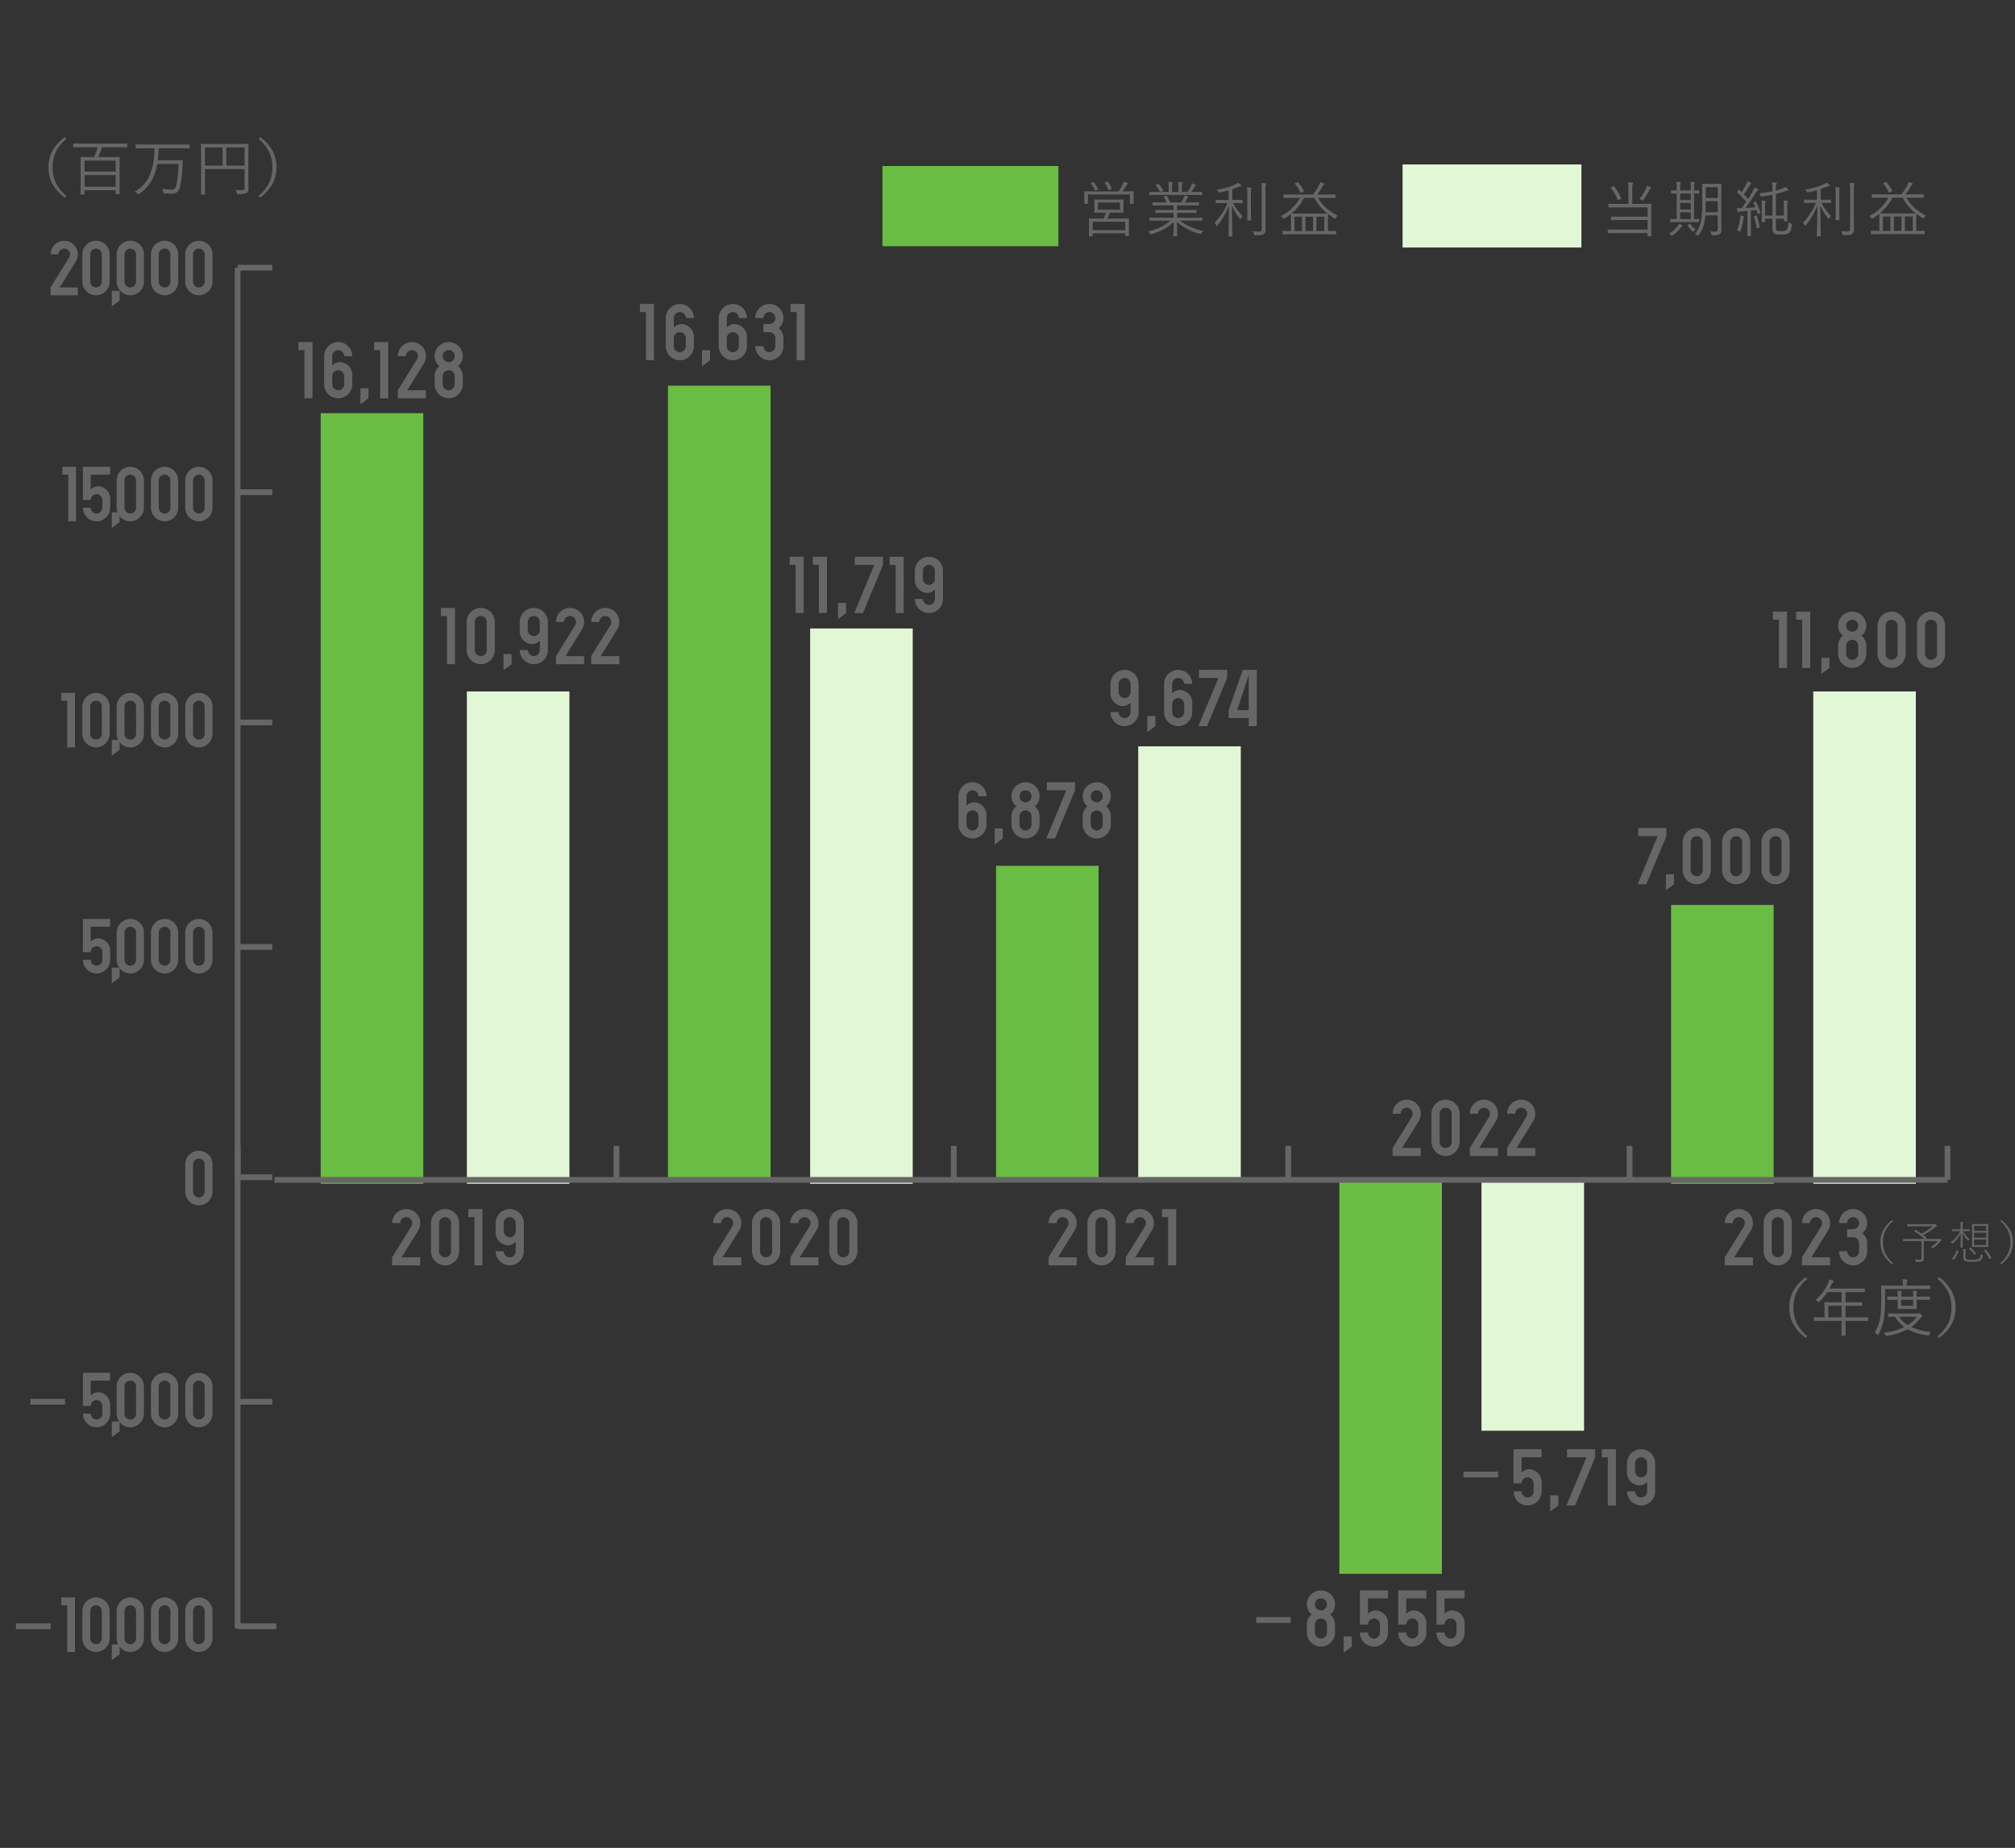 <svg xmlns="http://www.w3.org/2000/svg" width="350" height="321" viewBox="0 0 350 321">
  <rect x="0" y="0" width="350" height="321" fill="#333333" stroke="none"/>
  <g id="img_chart02" transform="translate(-15291.407 -1909)">
    <path id="パス_1698" data-name="パス 1698" d="M0,0H17.317V95.957H0Z" transform="translate(15432.377 2018.425)" fill="#e2f7d5" stroke="#e2f7d5" stroke-width="0.5"/>
    <path id="パス_1702" data-name="パス 1702" d="M0,0H17.317V74.512H0Z" transform="translate(15489.362 2038.9)" fill="#e2f7d5" stroke="#e2f7d5" stroke-width="0.5"/>
    <path id="パス_1713" data-name="パス 1713" d="M0,0H17.317V43.1H0Z" transform="translate(15548.988 2114.187)" fill="#e2f7d5" stroke="#e2f7d5" stroke-width="0.5"/>
    <path id="パス_1707" data-name="パス 1707" d="M0,0H17.317V85.018H0Z" transform="translate(15606.616 2029.364)" fill="#e2f7d5" stroke="#e2f7d5" stroke-width="0.5"/>
    <path id="パス_1703" data-name="パス 1703" d="M0,0H17.317V85.018H0Z" transform="translate(15372.75 2029.364)" fill="#e2f7d5" stroke="#e2f7d5" stroke-width="0.5"/>
    <path id="パス_1692" data-name="パス 1692" d="M0,0H17.317V137.4H0Z" transform="translate(15407.683 1976.243)" fill="#69bd43" stroke="#69bd43" stroke-width="0.5"/>
    <path id="パス_1708" data-name="パス 1708" d="M0,0H17.317V53.763H0Z" transform="translate(15464.668 2059.649)" fill="#69bd43" stroke="#69bd43" stroke-width="0.5"/>
    <path id="パス_1714" data-name="パス 1714" d="M0,0H17.317V67.956H0Z" transform="translate(15524.295 2114.187)" fill="#69bd43" stroke="#69bd43" stroke-width="0.5"/>
    <path id="パス_1709" data-name="パス 1709" d="M0,0H17.317V47.935H0Z" transform="translate(15581.922 2066.447)" fill="#69bd43" stroke="#69bd43" stroke-width="0.5"/>
    <path id="パス_1693" data-name="パス 1693" d="M0,0H17.317V133.357H0Z" transform="translate(15347.362 1981.024)" fill="#69bd43" stroke="#69bd43" stroke-width="0.5"/>
    <g id="グループ_636" data-name="グループ 636" transform="translate(15234.74 335.241)">
      <path id="パス_1729" data-name="パス 1729" d="M-7.659-1.4h-3.252l2.887-4.653a2.385,2.385,0,0,0,.364-1.289A2.44,2.44,0,0,0-10.1-9.783a2.452,2.452,0,0,0-2.453,2.439h1.4A1.047,1.047,0,0,1-10.1-8.381,1.035,1.035,0,0,1-9.061-7.344a1.085,1.085,0,0,1-.154.561L-12.551-1.4V0h4.891ZM-.9-7.344A2.44,2.44,0,0,0-3.343-9.783,2.452,2.452,0,0,0-5.8-7.344v4.891A2.464,2.464,0,0,0-3.343,0,2.452,2.452,0,0,0-.9-2.453Zm-1.4,4.891A1.047,1.047,0,0,1-3.343-1.4,1.059,1.059,0,0,1-4.394-2.453V-7.344A1.047,1.047,0,0,1-3.343-8.381,1.035,1.035,0,0,1-2.306-7.344ZM5.753-1.4H2.5L5.389-6.055a2.385,2.385,0,0,0,.364-1.289A2.44,2.44,0,0,0,3.315-9.783,2.452,2.452,0,0,0,.862-7.344h1.4A1.047,1.047,0,0,1,3.315-8.381,1.035,1.035,0,0,1,4.352-7.344a1.085,1.085,0,0,1-.154.561L.862-1.4V0H5.753ZM12.186-3.84a2.167,2.167,0,0,0-.841-1.752,2.167,2.167,0,0,0,.841-1.752A2.44,2.44,0,0,0,9.748-9.783,2.452,2.452,0,0,0,7.3-7.344H8.7A1.047,1.047,0,0,1,9.748-8.381a1.035,1.035,0,0,1,1.037,1.037A1.047,1.047,0,0,1,9.748-6.293H8.7v1.4H9.748A1.047,1.047,0,0,1,10.785-3.84v1.388A1.047,1.047,0,0,1,9.748-1.4,1.059,1.059,0,0,1,8.7-2.453H7.3A2.464,2.464,0,0,0,9.748,0a2.452,2.452,0,0,0,2.439-2.453Z" transform="translate(368.804 1793.57)" fill="#666"/>
      <path id="パス_1730" data-name="パス 1730" d="M-9.287-6.719a5.458,5.458,0,0,0-1.445,1.883,4.549,4.549,0,0,0-.336,1.8,4.435,4.435,0,0,0,.445,2.031A5.831,5.831,0,0,0-9.287.641l-.168.191A5.734,5.734,0,0,1-11.1-1.09a4.419,4.419,0,0,1-.414-1.949,4.329,4.329,0,0,1,.551-2.2A6.1,6.1,0,0,1-9.455-6.91Zm5.424,3.125A7.691,7.691,0,0,0-5.6-4.891q-.039-.02-.039-.035a.316.316,0,0,1,.055-.082l.094-.113q.039-.043.063-.043a.09.09,0,0,1,.035.012,8.821,8.821,0,0,1,1.008.641A10.855,10.855,0,0,0-2.425-5.785h-3.27l-1.137.016q-.047,0-.047-.055v-.281q0-.055.047-.055l1.137.016h3.367a.53.53,0,0,0,.184-.023.484.484,0,0,1,.1-.031q.066,0,.2.145t.145.223q0,.055-.1.1a.892.892,0,0,0-.277.156,10.939,10.939,0,0,1-2,1.289q.285.227.535.465a.053.053,0,0,1,.02.031q0,.02-.062.07l-.141.129h2.207a.534.534,0,0,0,.2-.023.241.241,0,0,1,.09-.031q.059,0,.207.129.129.105.129.168t-.09.109a1.166,1.166,0,0,0-.285.258,6.558,6.558,0,0,1-1.012.945.206.206,0,0,1-.094.051.28.28,0,0,1-.113-.07A1.294,1.294,0,0,0-2.745-2.2,4.939,4.939,0,0,0-1.558-3.227H-3.991v1.914l.008,1.039A1.059,1.059,0,0,1-4.03.094.455.455,0,0,1-4.175.27a1.518,1.518,0,0,1-.8.133Q-5.1.4-5.253.4a.25.25,0,0,1-.129-.02A.4.4,0,0,1-5.421.262.95.95,0,0,0-5.55-.023a7.509,7.509,0,0,0,.785.039.461.461,0,0,0,.313-.074A.335.335,0,0,0-4.382-.3V-3.227H-6.429l-1.09.016a.048.048,0,0,1-.055-.055v-.289a.048.048,0,0,1,.055-.055l1.09.016ZM2.745-4.648q.012.867.031,1.82l.008.52q0,.141,0,.156,0,.063-.059.063H2.46q-.059,0-.059-.062,0-.016.016-.832.02-.867.035-1.617a4.982,4.982,0,0,1-1.4,1.785.171.171,0,0,1-.086.051q-.031,0-.09-.082a.548.548,0,0,0-.191-.168A5.159,5.159,0,0,0,2.355-4.953H1.89l-.9.016q-.059,0-.059-.055v-.223a.052.052,0,0,1,.059-.059l.9.016h.527v-.559a4.012,4.012,0,0,0-.047-.75,3.2,3.2,0,0,1,.391.039q.082.012.082.063a.556.556,0,0,1-.031.129,2.123,2.123,0,0,0-.039.52v.559h.262l.895-.016a.052.052,0,0,1,.059.059v.223q0,.055-.059.055l-.895-.016H2.8A4.89,4.89,0,0,0,3.98-3.543a.5.5,0,0,0-.16.168q-.055.078-.086.078t-.09-.062A4.736,4.736,0,0,1,2.745-4.648Zm2.57-1.535H6.3L7.171-6.2a.048.048,0,0,1,.055.055l-.016.953V-3.2l.016.953a.048.048,0,0,1-.055.055L6.3-2.207H5.316l-.867.016a.048.048,0,0,1-.055-.055L4.409-3.2V-5.191l-.016-.953A.048.048,0,0,1,4.448-6.2ZM4.753-3.5v.977H6.859V-3.5Zm0-.3H6.859v-.887H4.753Zm0-1.191H6.859v-.871H4.753ZM5.913-.969a.863.863,0,0,0,.242.137q.105.043.105.105a.634.634,0,0,1-.008.078A1.1,1.1,0,0,1,5.78.184,3.39,3.39,0,0,1,4.394.367,3.058,3.058,0,0,1,3.195.23.59.59,0,0,1,2.96,0a1,1,0,0,1-.07-.422v-.812a3.423,3.423,0,0,0-.047-.617,2.448,2.448,0,0,1,.4.055q.09.027.09.066a1.04,1.04,0,0,1-.039.109,1.281,1.281,0,0,0-.043.426v.672q0,.336.152.438a2.4,2.4,0,0,0,.984.121,2.687,2.687,0,0,0,1.2-.168Q5.874-.3,5.913-.969Zm.9-.734A6.976,6.976,0,0,1,7.761-.359a.067.067,0,0,1,.012.031q0,.027-.09.082l-.129.078a.346.346,0,0,1-.105.055q-.023,0-.039-.039a5.741,5.741,0,0,0-.9-1.375.075.075,0,0,1-.016-.035q0-.023.078-.07l.121-.07a.2.2,0,0,1,.074-.031A.063.063,0,0,1,6.812-1.7Zm-4.77.277A4.583,4.583,0,0,1,1.269-.008a.084.084,0,0,1-.055.035.2.2,0,0,1-.082-.035L1.011-.09Q.917-.152.917-.172T.945-.215a3.661,3.661,0,0,0,.762-1.352q.012-.043.039-.043a.382.382,0,0,1,.105.035l.121.047q.078.035.078.07A.069.069,0,0,1,2.042-1.426Zm2.121-.637a4.583,4.583,0,0,1,.91.957.113.113,0,0,1,.023.055q0,.031-.062.074l-.113.082a.246.246,0,0,1-.1.051q-.023,0-.047-.035a4.074,4.074,0,0,0-.879-1q-.027-.023-.027-.035t.063-.07l.113-.07a.132.132,0,0,1,.07-.031A.081.081,0,0,1,4.163-2.062Zm5.12-4.656.168-.191A5.734,5.734,0,0,1,11.1-4.988a4.419,4.419,0,0,1,.414,1.949,4.34,4.34,0,0,1-.547,2.2A6,6,0,0,1,9.451.832L9.283.641a5.476,5.476,0,0,0,1.445-1.887,4.521,4.521,0,0,0,.336-1.793,4.46,4.46,0,0,0-.445-2.035A5.714,5.714,0,0,0,9.283-6.719Z" transform="translate(394.804 1792.57)" fill="#666"/>
      <path id="パス_1731" data-name="パス 1731" d="M-7.5-1.4H-10.75l2.887-4.653A2.385,2.385,0,0,0-7.5-7.344,2.44,2.44,0,0,0-9.937-9.783,2.452,2.452,0,0,0-12.39-7.344h1.4A1.047,1.047,0,0,1-9.937-8.381,1.035,1.035,0,0,1-8.9-7.344a1.085,1.085,0,0,1-.154.561L-12.39-1.4V0H-7.5ZM-.743-7.344A2.44,2.44,0,0,0-3.182-9.783,2.452,2.452,0,0,0-5.634-7.344v4.891A2.464,2.464,0,0,0-3.182,0,2.452,2.452,0,0,0-.743-2.453Zm-1.4,4.891A1.047,1.047,0,0,1-3.182-1.4,1.059,1.059,0,0,1-4.233-2.453V-7.344A1.047,1.047,0,0,1-3.182-8.381,1.035,1.035,0,0,1-2.144-7.344ZM5.915-1.4H2.663L5.55-6.055a2.385,2.385,0,0,0,.364-1.289A2.44,2.44,0,0,0,3.476-9.783,2.452,2.452,0,0,0,1.023-7.344h1.4A1.047,1.047,0,0,1,3.476-8.381,1.035,1.035,0,0,1,4.513-7.344a1.085,1.085,0,0,1-.154.561L1.023-1.4V0H5.915Zm6.475,0H9.138l2.887-4.653a2.385,2.385,0,0,0,.364-1.289A2.44,2.44,0,0,0,9.951-9.783,2.452,2.452,0,0,0,7.5-7.344H8.9A1.047,1.047,0,0,1,9.951-8.381a1.035,1.035,0,0,1,1.037,1.037,1.085,1.085,0,0,1-.154.561L7.5-1.4V0H12.39Z" transform="translate(310.952 1774.57)" fill="#666"/>
      <path id="パス_1732" data-name="パス 1732" d="M-6.412-1.4H-9.664l2.887-4.653a2.385,2.385,0,0,0,.364-1.289A2.44,2.44,0,0,0-8.851-9.783,2.452,2.452,0,0,0-11.3-7.344h1.4A1.047,1.047,0,0,1-8.851-8.381,1.035,1.035,0,0,1-7.814-7.344a1.085,1.085,0,0,1-.154.561L-11.3-1.4V0h4.891ZM.343-7.344A2.44,2.44,0,0,0-2.1-9.783,2.452,2.452,0,0,0-4.548-7.344v4.891A2.464,2.464,0,0,0-2.1,0,2.452,2.452,0,0,0,.343-2.453Zm-1.4,4.891A1.047,1.047,0,0,1-2.1-1.4,1.059,1.059,0,0,1-3.146-2.453V-7.344A1.047,1.047,0,0,1-2.1-8.381,1.035,1.035,0,0,1-1.058-7.344ZM7-1.4H3.749L6.636-6.055A2.385,2.385,0,0,0,7-7.344,2.44,2.44,0,0,0,4.562-9.783,2.452,2.452,0,0,0,2.109-7.344h1.4A1.047,1.047,0,0,1,4.562-8.381,1.035,1.035,0,0,1,5.6-7.344a1.085,1.085,0,0,1-.154.561L2.109-1.4V0H7Zm3.868-8.381H8.416v1.4H9.467V0h1.4Z" transform="translate(250.099 1793.57)" fill="#666"/>
      <path id="パス_1733" data-name="パス 1733" d="M-7.821-1.4h-3.252l2.887-4.653a2.385,2.385,0,0,0,.364-1.289,2.44,2.44,0,0,0-2.439-2.439,2.452,2.452,0,0,0-2.453,2.439h1.4a1.047,1.047,0,0,1,1.051-1.037A1.035,1.035,0,0,1-9.222-7.344a1.085,1.085,0,0,1-.154.561L-12.712-1.4V0h4.891Zm6.755-5.943A2.44,2.44,0,0,0-3.5-9.783,2.452,2.452,0,0,0-5.957-7.344v4.891A2.464,2.464,0,0,0-3.5,0,2.452,2.452,0,0,0-1.065-2.453Zm-1.4,4.891A1.047,1.047,0,0,1-3.5-1.4,1.059,1.059,0,0,1-4.555-2.453V-7.344A1.047,1.047,0,0,1-3.5-8.381,1.035,1.035,0,0,1-2.467-7.344ZM5.592-1.4H2.341L5.228-6.055a2.385,2.385,0,0,0,.364-1.289A2.44,2.44,0,0,0,3.153-9.783,2.452,2.452,0,0,0,.7-7.344H2.1A1.047,1.047,0,0,1,3.153-8.381,1.035,1.035,0,0,1,4.191-7.344a1.085,1.085,0,0,1-.154.561L.7-1.4V0H5.592Zm6.755-5.943A2.44,2.44,0,0,0,9.909-9.783,2.452,2.452,0,0,0,7.456-7.344v4.891A2.464,2.464,0,0,0,9.909,0a2.452,2.452,0,0,0,2.439-2.453Zm-1.4,4.891A1.047,1.047,0,0,1,9.909-1.4,1.059,1.059,0,0,1,8.858-2.453V-7.344A1.047,1.047,0,0,1,9.909-8.381a1.035,1.035,0,0,1,1.037,1.037Z" transform="translate(193.247 1793.57)" fill="#666"/>
      <path id="パス_1734" data-name="パス 1734" d="M-6.727-1.4H-9.979l2.887-4.653a2.385,2.385,0,0,0,.364-1.289A2.44,2.44,0,0,0-9.166-9.783a2.452,2.452,0,0,0-2.453,2.439h1.4A1.047,1.047,0,0,1-9.166-8.381,1.035,1.035,0,0,1-8.129-7.344a1.085,1.085,0,0,1-.154.561L-11.619-1.4V0h4.891ZM.028-7.344A2.44,2.44,0,0,0-2.411-9.783,2.452,2.452,0,0,0-4.863-7.344v4.891A2.464,2.464,0,0,0-2.411,0,2.452,2.452,0,0,0,.028-2.453Zm-1.4,4.891A1.047,1.047,0,0,1-2.411-1.4,1.059,1.059,0,0,1-3.462-2.453V-7.344A1.047,1.047,0,0,1-2.411-8.381,1.035,1.035,0,0,1-1.374-7.344Zm5.452-7.33H1.626v1.4H2.677V0h1.4Zm7.176,2.439A2.44,2.44,0,0,0,8.816-9.783,2.452,2.452,0,0,0,6.363-7.344v1.4a2.238,2.238,0,0,0,2.1,2.453,1.914,1.914,0,0,0,1.388-.589v1.626A1.047,1.047,0,0,1,8.816-1.4,1.059,1.059,0,0,1,7.765-2.453h-1.4A2.464,2.464,0,0,0,8.816,0a2.452,2.452,0,0,0,2.439-2.453Zm-1.4,1.4A1.047,1.047,0,0,1,8.816-4.891,1.059,1.059,0,0,1,7.765-5.943v-1.4A1.047,1.047,0,0,1,8.816-8.381,1.035,1.035,0,0,1,9.853-7.344Z" transform="translate(136.395 1793.57)" fill="#666"/>
    </g>
    <path id="パス_1721" data-name="パス 1721" d="M-8.764-3.836a2.164,2.164,0,0,0-.84-1.75,2.164,2.164,0,0,0,.84-1.75A2.438,2.438,0,0,0-11.2-9.772a2.45,2.45,0,0,0-2.45,2.436,2.164,2.164,0,0,0,.84,1.75,2.164,2.164,0,0,0-.84,1.75V-2.45A2.462,2.462,0,0,0-11.2,0,2.45,2.45,0,0,0-8.764-2.45Zm-1.4-3.5A1.046,1.046,0,0,1-11.2-6.286a1.058,1.058,0,0,1-1.05-1.05A1.046,1.046,0,0,1-11.2-8.372,1.034,1.034,0,0,1-10.164-7.336Zm0,4.886A1.046,1.046,0,0,1-11.2-1.4a1.058,1.058,0,0,1-1.05-1.05V-3.836a1.058,1.058,0,0,1,1.05-1.05,1.046,1.046,0,0,1,1.036,1.05Zm4.312.7h-1.4v2.8L-5.852,0Zm6.3-2.086a2.236,2.236,0,0,0-2.1-2.45A1.912,1.912,0,0,0-3.038-5.7V-8.372H.448v-1.4H-4.438v5.936h1.4a1.058,1.058,0,0,1,1.05-1.05A1.046,1.046,0,0,1-.952-3.836V-2.45A1.046,1.046,0,0,1-1.988-1.4a1.058,1.058,0,0,1-1.05-1.05h-1.4A2.462,2.462,0,0,0-1.988,0,2.45,2.45,0,0,0,.448-2.45Zm6.65,0A2.236,2.236,0,0,0,5-6.286,1.912,1.912,0,0,0,3.612-5.7V-8.372H7.1v-1.4H2.212v5.936h1.4a1.058,1.058,0,0,1,1.05-1.05A1.046,1.046,0,0,1,5.7-3.836V-2.45A1.046,1.046,0,0,1,4.662-1.4a1.058,1.058,0,0,1-1.05-1.05h-1.4A2.462,2.462,0,0,0,4.662,0,2.45,2.45,0,0,0,7.1-2.45Zm6.65,0a2.236,2.236,0,0,0-2.1-2.45,1.912,1.912,0,0,0-1.386.588V-8.372h3.486v-1.4H8.862v5.936h1.4a1.058,1.058,0,0,1,1.05-1.05,1.046,1.046,0,0,1,1.036,1.05V-2.45A1.046,1.046,0,0,1,11.312-1.4a1.058,1.058,0,0,1-1.05-1.05h-1.4A2.462,2.462,0,0,0,11.312,0a2.45,2.45,0,0,0,2.436-2.45Z" transform="translate(15532.056 2195.037)" fill="#666"/>
    <path id="パス_1720" data-name="パス 1720" d="M-7.469-3.836a2.236,2.236,0,0,0-2.1-2.45,1.912,1.912,0,0,0-1.386.588V-8.372h3.486v-1.4h-4.886v5.936h1.4A1.058,1.058,0,0,1-9.9-4.886a1.046,1.046,0,0,1,1.036,1.05V-2.45A1.046,1.046,0,0,1-9.9-1.4a1.058,1.058,0,0,1-1.05-1.05h-1.4A2.462,2.462,0,0,0-9.9,0,2.45,2.45,0,0,0-7.469-2.45Zm2.9,2.086h-1.4v2.8L-4.571,0ZM1.841-9.772H-3.045v1.4H.329L-3.157,0h1.512L1.841-8.372Zm3.6,0H2.989v1.4h1.05V0h1.4Zm6.818,2.436A2.438,2.438,0,0,0,9.821-9.772a2.45,2.45,0,0,0-2.45,2.436v1.4a2.236,2.236,0,0,0,2.1,2.45,1.912,1.912,0,0,0,1.386-.588V-2.45A1.046,1.046,0,0,1,9.821-1.4a1.058,1.058,0,0,1-1.05-1.05h-1.4A2.462,2.462,0,0,0,9.821,0a2.45,2.45,0,0,0,2.436-2.45Zm-1.4,1.4a1.046,1.046,0,0,1-1.036,1.05,1.058,1.058,0,0,1-1.05-1.05v-1.4a1.046,1.046,0,0,1,1.05-1.036,1.034,1.034,0,0,1,1.036,1.036Z" transform="translate(15566.648 2170.517)" fill="#666"/>
    <g id="グループ_637" data-name="グループ 637" transform="translate(14854.907 260.086)">
      <line id="線_27" data-name="線 27" x2="290.599" transform="translate(484.176 1853.871)" fill="none" stroke="#666" stroke-miterlimit="10" stroke-width="1"/>
      <g id="グループ_562" data-name="グループ 562">
        <g id="グループ_561" data-name="グループ 561">
          <line id="線_28" data-name="線 28" y1="5.909" transform="translate(477.779 1847.963)" fill="none" stroke="#666" stroke-miterlimit="10" stroke-width="1"/>
          <line id="線_29" data-name="線 29" y1="5.909" transform="translate(543.576 1847.963)" fill="none" stroke="#666" stroke-miterlimit="10" stroke-width="1"/>
          <line id="線_30" data-name="線 30" y1="5.909" transform="translate(602.166 1847.963)" fill="none" stroke="#666" stroke-miterlimit="10" stroke-width="1"/>
          <line id="線_31" data-name="線 31" y1="5.909" transform="translate(660.257 1847.963)" fill="none" stroke="#666" stroke-miterlimit="10" stroke-width="1"/>
          <line id="線_32" data-name="線 32" y1="5.909" transform="translate(719.555 1847.963)" fill="none" stroke="#666" stroke-miterlimit="10" stroke-width="1"/>
          <line id="線_33" data-name="線 33" y1="5.909" transform="translate(774.776 1847.963)" fill="none" stroke="#666" stroke-miterlimit="10" stroke-width="1"/>
        </g>
      </g>
    </g>
    <path id="パス_1712" data-name="パス 1712" d="M-.611-7.109A2.362,2.362,0,0,0-2.971-9.47,2.374,2.374,0,0,0-5.346-7.109v4.735A2.386,2.386,0,0,0-2.971,0,2.374,2.374,0,0,0-.611-2.374ZM-1.967-2.374a1.013,1.013,0,0,1-1,1.018A1.025,1.025,0,0,1-3.989-2.374V-7.109a1.013,1.013,0,0,1,1.018-1,1,1,0,0,1,1,1Z" transform="translate(15328.928 2118.374)" fill="#666"/>
    <path id="パス_1710" data-name="パス 1710" d="M-18.384-3.717a2.167,2.167,0,0,0-2.035-2.374,1.853,1.853,0,0,0-1.343.57V-8.113h3.378V-9.47h-4.735v5.753h1.357a1.025,1.025,0,0,1,1.018-1.018,1.013,1.013,0,0,1,1,1.018v1.343a1.013,1.013,0,0,1-1,1.018,1.025,1.025,0,0,1-1.018-1.018h-1.357A2.386,2.386,0,0,0-20.744,0a2.374,2.374,0,0,0,2.361-2.374Zm5.861-3.392A2.362,2.362,0,0,0-14.883-9.47a2.374,2.374,0,0,0-2.374,2.361v4.735A2.386,2.386,0,0,0-14.883,0a2.374,2.374,0,0,0,2.361-2.374Zm-1.357,4.735a1.013,1.013,0,0,1-1,1.018A1.025,1.025,0,0,1-15.9-2.374V-7.109a1.013,1.013,0,0,1,1.018-1,1,1,0,0,1,1,1Zm7.313-4.735A2.362,2.362,0,0,0-8.927-9.47,2.374,2.374,0,0,0-11.3-7.109v4.735A2.386,2.386,0,0,0-8.927,0,2.374,2.374,0,0,0-6.567-2.374ZM-7.923-2.374a1.013,1.013,0,0,1-1,1.018A1.025,1.025,0,0,1-9.945-2.374V-7.109a1.013,1.013,0,0,1,1.018-1,1,1,0,0,1,1,1ZM-.611-7.109A2.362,2.362,0,0,0-2.971-9.47,2.374,2.374,0,0,0-5.346-7.109v4.735A2.386,2.386,0,0,0-2.971,0,2.374,2.374,0,0,0-.611-2.374ZM-1.967-2.374a1.013,1.013,0,0,1-1,1.018A1.025,1.025,0,0,1-3.989-2.374V-7.109a1.013,1.013,0,0,1,1.018-1,1,1,0,0,1,1,1Z" transform="translate(15328.928 2078.104)" fill="#666"/>
    <path id="パス_1716" data-name="パス 1716" d="M-18.384-3.717a2.167,2.167,0,0,0-2.035-2.374,1.853,1.853,0,0,0-1.343.57V-8.113h3.378V-9.47h-4.735v5.753h1.357a1.025,1.025,0,0,1,1.018-1.018,1.013,1.013,0,0,1,1,1.018v1.343a1.013,1.013,0,0,1-1,1.018,1.025,1.025,0,0,1-1.018-1.018h-1.357A2.386,2.386,0,0,0-20.744,0a2.374,2.374,0,0,0,2.361-2.374Zm5.861-3.392A2.362,2.362,0,0,0-14.883-9.47a2.374,2.374,0,0,0-2.374,2.361v4.735A2.386,2.386,0,0,0-14.883,0a2.374,2.374,0,0,0,2.361-2.374Zm-1.357,4.735a1.013,1.013,0,0,1-1,1.018A1.025,1.025,0,0,1-15.9-2.374V-7.109a1.013,1.013,0,0,1,1.018-1,1,1,0,0,1,1,1Zm7.313-4.735A2.362,2.362,0,0,0-8.927-9.47,2.374,2.374,0,0,0-11.3-7.109v4.735A2.386,2.386,0,0,0-8.927,0,2.374,2.374,0,0,0-6.567-2.374ZM-7.923-2.374a1.013,1.013,0,0,1-1,1.018A1.025,1.025,0,0,1-9.945-2.374V-7.109a1.013,1.013,0,0,1,1.018-1,1,1,0,0,1,1,1ZM-.611-7.109A2.362,2.362,0,0,0-2.971-9.47,2.374,2.374,0,0,0-5.346-7.109v4.735A2.386,2.386,0,0,0-2.971,0,2.374,2.374,0,0,0-.611-2.374ZM-1.967-2.374a1.013,1.013,0,0,1-1,1.018A1.025,1.025,0,0,1-3.989-2.374V-7.109a1.013,1.013,0,0,1,1.018-1,1,1,0,0,1,1,1Z" transform="translate(15328.928 2156.941)" fill="#666"/>
    <path id="パス_1704" data-name="パス 1704" d="M-24.5-9.47h-2.374v1.357h1.018V0H-24.5Zm6.024,2.361A2.362,2.362,0,0,0-20.839-9.47a2.374,2.374,0,0,0-2.374,2.361v4.735A2.386,2.386,0,0,0-20.839,0a2.374,2.374,0,0,0,2.361-2.374Zm-1.357,4.735a1.013,1.013,0,0,1-1,1.018,1.025,1.025,0,0,1-1.018-1.018V-7.109a1.013,1.013,0,0,1,1.018-1,1,1,0,0,1,1,1Zm7.313-4.735A2.362,2.362,0,0,0-14.883-9.47a2.374,2.374,0,0,0-2.374,2.361v4.735A2.386,2.386,0,0,0-14.883,0a2.374,2.374,0,0,0,2.361-2.374Zm-1.357,4.735a1.013,1.013,0,0,1-1,1.018A1.025,1.025,0,0,1-15.9-2.374V-7.109a1.013,1.013,0,0,1,1.018-1,1,1,0,0,1,1,1Zm7.313-4.735A2.362,2.362,0,0,0-8.927-9.47,2.374,2.374,0,0,0-11.3-7.109v4.735A2.386,2.386,0,0,0-8.927,0,2.374,2.374,0,0,0-6.567-2.374ZM-7.923-2.374a1.013,1.013,0,0,1-1,1.018A1.025,1.025,0,0,1-9.945-2.374V-7.109a1.013,1.013,0,0,1,1.018-1,1,1,0,0,1,1,1ZM-.611-7.109A2.362,2.362,0,0,0-2.971-9.47,2.374,2.374,0,0,0-5.346-7.109v4.735A2.386,2.386,0,0,0-2.971,0,2.374,2.374,0,0,0-.611-2.374ZM-1.967-2.374a1.013,1.013,0,0,1-1,1.018A1.025,1.025,0,0,1-3.989-2.374V-7.109a1.013,1.013,0,0,1,1.018-1,1,1,0,0,1,1,1Z" transform="translate(15328.928 2038.833)" fill="#666"/>
    <path id="パス_1718" data-name="パス 1718" d="M-24.5-9.47h-2.374v1.357h1.018V0H-24.5Zm6.024,2.361A2.362,2.362,0,0,0-20.839-9.47a2.374,2.374,0,0,0-2.374,2.361v4.735A2.386,2.386,0,0,0-20.839,0a2.374,2.374,0,0,0,2.361-2.374Zm-1.357,4.735a1.013,1.013,0,0,1-1,1.018,1.025,1.025,0,0,1-1.018-1.018V-7.109a1.013,1.013,0,0,1,1.018-1,1,1,0,0,1,1,1Zm7.313-4.735A2.362,2.362,0,0,0-14.883-9.47a2.374,2.374,0,0,0-2.374,2.361v4.735A2.386,2.386,0,0,0-14.883,0a2.374,2.374,0,0,0,2.361-2.374Zm-1.357,4.735a1.013,1.013,0,0,1-1,1.018A1.025,1.025,0,0,1-15.9-2.374V-7.109a1.013,1.013,0,0,1,1.018-1,1,1,0,0,1,1,1Zm7.313-4.735A2.362,2.362,0,0,0-8.927-9.47,2.374,2.374,0,0,0-11.3-7.109v4.735A2.386,2.386,0,0,0-8.927,0,2.374,2.374,0,0,0-6.567-2.374ZM-7.923-2.374a1.013,1.013,0,0,1-1,1.018A1.025,1.025,0,0,1-9.945-2.374V-7.109a1.013,1.013,0,0,1,1.018-1,1,1,0,0,1,1,1ZM-.611-7.109A2.362,2.362,0,0,0-2.971-9.47,2.374,2.374,0,0,0-5.346-7.109v4.735A2.386,2.386,0,0,0-2.971,0,2.374,2.374,0,0,0-.611-2.374ZM-1.967-2.374a1.013,1.013,0,0,1-1,1.018A1.025,1.025,0,0,1-3.989-2.374V-7.109a1.013,1.013,0,0,1,1.018-1,1,1,0,0,1,1,1Z" transform="translate(15328.928 2195.97)" fill="#666"/>
    <path id="パス_1694" data-name="パス 1694" d="M-24.313-9.47h-2.374v1.357h1.018V0h1.357Zm5.929,5.753a2.167,2.167,0,0,0-2.035-2.374,1.853,1.853,0,0,0-1.343.57V-8.113h3.378V-9.47h-4.735v5.753h1.357a1.025,1.025,0,0,1,1.018-1.018,1.013,1.013,0,0,1,1,1.018v1.343a1.013,1.013,0,0,1-1,1.018,1.025,1.025,0,0,1-1.018-1.018h-1.357A2.386,2.386,0,0,0-20.744,0a2.374,2.374,0,0,0,2.361-2.374Zm5.861-3.392A2.362,2.362,0,0,0-14.883-9.47a2.374,2.374,0,0,0-2.374,2.361v4.735A2.386,2.386,0,0,0-14.883,0a2.374,2.374,0,0,0,2.361-2.374Zm-1.357,4.735a1.013,1.013,0,0,1-1,1.018A1.025,1.025,0,0,1-15.9-2.374V-7.109a1.013,1.013,0,0,1,1.018-1,1,1,0,0,1,1,1Zm7.313-4.735A2.362,2.362,0,0,0-8.927-9.47,2.374,2.374,0,0,0-11.3-7.109v4.735A2.386,2.386,0,0,0-8.927,0,2.374,2.374,0,0,0-6.567-2.374ZM-7.923-2.374a1.013,1.013,0,0,1-1,1.018A1.025,1.025,0,0,1-9.945-2.374V-7.109a1.013,1.013,0,0,1,1.018-1,1,1,0,0,1,1,1ZM-.611-7.109A2.362,2.362,0,0,0-2.971-9.47,2.374,2.374,0,0,0-5.346-7.109v4.735A2.386,2.386,0,0,0-2.971,0,2.374,2.374,0,0,0-.611-2.374ZM-1.967-2.374a1.013,1.013,0,0,1-1,1.018A1.025,1.025,0,0,1-3.989-2.374V-7.109a1.013,1.013,0,0,1,1.018-1,1,1,0,0,1,1,1Z" transform="translate(15328.928 1999.563)" fill="#666"/>
    <path id="パス_1688" data-name="パス 1688" d="M-24-1.357h-3.148l2.795-4.5A2.309,2.309,0,0,0-24-7.109,2.362,2.362,0,0,0-26.361-9.47a2.374,2.374,0,0,0-2.374,2.361h1.357a1.013,1.013,0,0,1,1.018-1,1,1,0,0,1,1,1,1.05,1.05,0,0,1-.149.543l-3.229,5.21V0H-24Zm5.522-5.753A2.362,2.362,0,0,0-20.839-9.47a2.374,2.374,0,0,0-2.374,2.361v4.735A2.386,2.386,0,0,0-20.839,0a2.374,2.374,0,0,0,2.361-2.374Zm-1.357,4.735a1.013,1.013,0,0,1-1,1.018,1.025,1.025,0,0,1-1.018-1.018V-7.109a1.013,1.013,0,0,1,1.018-1,1,1,0,0,1,1,1Zm7.313-4.735A2.362,2.362,0,0,0-14.883-9.47a2.374,2.374,0,0,0-2.374,2.361v4.735A2.386,2.386,0,0,0-14.883,0a2.374,2.374,0,0,0,2.361-2.374Zm-1.357,4.735a1.013,1.013,0,0,1-1,1.018A1.025,1.025,0,0,1-15.9-2.374V-7.109a1.013,1.013,0,0,1,1.018-1,1,1,0,0,1,1,1Zm7.313-4.735A2.362,2.362,0,0,0-8.927-9.47,2.374,2.374,0,0,0-11.3-7.109v4.735A2.386,2.386,0,0,0-8.927,0,2.374,2.374,0,0,0-6.567-2.374ZM-7.923-2.374a1.013,1.013,0,0,1-1,1.018A1.025,1.025,0,0,1-9.945-2.374V-7.109a1.013,1.013,0,0,1,1.018-1,1,1,0,0,1,1,1ZM-.611-7.109A2.362,2.362,0,0,0-2.971-9.47,2.374,2.374,0,0,0-5.346-7.109v4.735A2.386,2.386,0,0,0-2.971,0,2.374,2.374,0,0,0-.611-2.374ZM-1.967-2.374a1.013,1.013,0,0,1-1,1.018A1.025,1.025,0,0,1-3.989-2.374V-7.109a1.013,1.013,0,0,1,1.018-1,1,1,0,0,1,1,1Z" transform="translate(15328.928 1960.293)" fill="#666"/>
    <path id="パス_1726" data-name="パス 1726" d="M0,236.352V0" transform="translate(15332.686 1955.52)" fill="none" stroke="#666" stroke-width="1"/>
    <g id="グループ_634" data-name="グループ 634" transform="translate(14854.907 338)">
      <g id="グループ_565" data-name="グループ 565">
        <line id="線_35" data-name="線 35" x2="6.721" transform="translate(477.779 1853.5)" fill="none" stroke="#666" stroke-miterlimit="10" stroke-width="1"/>
        <line id="線_36" data-name="線 36" x2="6.013" transform="translate(477.779 1775.5)" fill="none" stroke="#666" stroke-miterlimit="10" stroke-width="1"/>
        <line id="線_84" data-name="線 84" x2="6.013" transform="translate(477.779 1814.5)" fill="none" stroke="#666" stroke-miterlimit="10" stroke-width="1"/>
        <line id="線_83" data-name="線 83" x2="6.013" transform="translate(477.779 1735.5)" fill="none" stroke="#666" stroke-miterlimit="10" stroke-width="1"/>
        <line id="線_37" data-name="線 37" x2="6.013" transform="translate(477.779 1696.5)" fill="none" stroke="#666" stroke-miterlimit="10" stroke-width="1"/>
        <line id="線_38" data-name="線 38" x2="6.013" transform="translate(477.779 1656.5)" fill="none" stroke="#666" stroke-miterlimit="10" stroke-width="1"/>
        <line id="線_40" data-name="線 40" x2="6.013" transform="translate(477.779 1617.5)" fill="none" stroke="#666" stroke-miterlimit="10" stroke-width="1"/>
      </g>
    </g>
    <path id="パス_1699" data-name="パス 1699" d="M0,0H30.064V13.427H0Z" transform="translate(15535.53 1938.068)" fill="#e2f7d5" stroke="#e2f7d5" stroke-width="1"/>
    <path id="パス_1695" data-name="パス 1695" d="M0,0H30.064V13.427H0Z" transform="translate(15444.937 1938.095)" fill="#69bd43" stroke="#69bd43" stroke-width="0.5"/>
    <g id="グループ_635" data-name="グループ 635" transform="translate(14854.907 338)">
      <path id="パス_1083" data-name="パス 1083" d="M8.9.675q0,.088-.082.088h-.5q-.082,0-.082-.088V.2H2.891l-1.5.021q-.072,0-.072-.082V-.34q0-.082.072-.082l1.5.021H8.239V-2.066h-4.8l-1.474.021q-.1,0-.1-.082v-.459q0-.082.1-.082l1.474.021h4.8V-4.261H3L1.52-4.241q-.088,0-.088-.082v-.469q0-.093.088-.093L3-4.864H4.916V-7.44a6.938,6.938,0,0,0-.072-1.19q.459.021.737.062.129.015.129.108a.682.682,0,0,1-.062.2,2.646,2.646,0,0,0-.067.819v2.576H7.322l1.5-.021q.082,0,.082.093L8.883-3.524V-.845ZM8.842-7.636q0,.052-.093.113a.667.667,0,0,0-.16.211,12.751,12.751,0,0,1-1.1,1.762q-.093.129-.139.129A.4.4,0,0,1,7.2-5.508,1.412,1.412,0,0,0,6.817-5.7a10.239,10.239,0,0,0,1.2-1.927,1.618,1.618,0,0,0,.129-.412,5.727,5.727,0,0,1,.623.283A.13.13,0,0,1,8.842-7.636ZM3.617-5.894a.2.2,0,0,1,.021.067q0,.046-.113.108l-.3.16a.4.4,0,0,1-.134.057q-.031,0-.057-.067A8.288,8.288,0,0,0,1.87-7.626a.114.114,0,0,1-.026-.052q0-.036.119-.1l.294-.16a.352.352,0,0,1,.113-.046q.026,0,.057.046A9.11,9.11,0,0,1,3.617-5.894ZM21.063-.356a.888.888,0,0,1-.273.737,2.373,2.373,0,0,1-1.216.211.382.382,0,0,1-.2-.031A.4.4,0,0,1,19.3.381a1.231,1.231,0,0,0-.2-.453q.484.031.9.031.433,0,.433-.453V-2.87H18.27a8.337,8.337,0,0,1-.423,2.107,5.959,5.959,0,0,1-.7,1.309q-.077.129-.124.129a.426.426,0,0,1-.139-.093,1.346,1.346,0,0,0-.412-.258,5.26,5.26,0,0,0,1.041-2.149,16.992,16.992,0,0,0,.216-3.189V-6.606l-.021-1.669a.073.073,0,0,1,.082-.082l1.036.021h1.108l1.046-.021a.073.073,0,0,1,.082.082l-.021,1.669v4.833Zm-.634-3.076v-1.9H18.342V-5q0,.953-.041,1.572Zm0-2.458V-7.765H18.342v1.876ZM17.2-6.734a.073.073,0,0,1-.082.082l-.108-.005q-.314-.01-.7-.015v4.436l.793-.021a.073.073,0,0,1,.082.082v.412a.073.073,0,0,1-.082.082L15.776-1.7H13.617l-1.345.021a.073.073,0,0,1-.082-.082v-.412a.073.073,0,0,1,.082-.082l1.025.021V-6.673q-.376.005-.675.015l-.2.005q-.093,0-.093-.082v-.412q0-.082.093-.082l.876.021v-.242A6.768,6.768,0,0,0,13.226-8.7a4.3,4.3,0,0,1,.654.052q.129.015.129.088a.643.643,0,0,1-.067.2,4.11,4.11,0,0,0-.052.9v.252h1.845v-.273a7.584,7.584,0,0,0-.072-1.247q.515.046.644.072.113.021.113.088a.555.555,0,0,1-.052.2,4.33,4.33,0,0,0-.052.907v.252l.8-.021a.073.073,0,0,1,.082.082Zm-1.468,4.5V-3.4H13.89v1.164Zm0-1.659V-5.034H13.89V-3.9Zm0-1.644V-6.673H13.89v1.134ZM14.3-1.067q0,.057-.082.108a.993.993,0,0,0-.222.242A7.478,7.478,0,0,1,12.6.623.36.36,0,0,1,12.453.7Q12.4.7,12.3.556A1.083,1.083,0,0,0,12.01.263a4.683,4.683,0,0,0,1.448-1.288,1.752,1.752,0,0,0,.232-.4,2.811,2.811,0,0,1,.515.242Q14.3-1.128,14.3-1.067Zm2.3.654a1.773,1.773,0,0,0-.33.294q-.088.108-.113.108a.372.372,0,0,1-.129-.082,5.085,5.085,0,0,1-.824-.974.166.166,0,0,1-.036-.072q0-.036.093-.088l.263-.155a.2.2,0,0,1,.088-.041.083.083,0,0,1,.062.041A4.11,4.11,0,0,0,16.6-.412ZM33.3-1.2A3.511,3.511,0,0,1,33.062-.16a.943.943,0,0,1-.34.392,2.327,2.327,0,0,1-1.237.232,4.621,4.621,0,0,1-1-.072.667.667,0,0,1-.417-.278,1.529,1.529,0,0,1-.144-.757V-2.3H28.641v.526q0,.088-.082.088h-.428q-.082,0-.082-.088l.021-1.19V-4.235a8.162,8.162,0,0,0-.062-1.206q.289.015.623.062.124.021.124.1a.682.682,0,0,1-.062.2,3.767,3.767,0,0,0-.052.845v1.4h1.283V-6.461q-.737.149-1.747.294-.129.015-.165.015-.1,0-.165-.165a1.517,1.517,0,0,0-.222-.392,19.323,19.323,0,0,0,2.3-.335,13.064,13.064,0,0,0-.072-1.582,4.144,4.144,0,0,1,.665.072q.149.031.149.108a.478.478,0,0,1-.062.2,3.649,3.649,0,0,0-.077,1.067q.51-.134,1.056-.335a2.682,2.682,0,0,0,.608-.309,3.854,3.854,0,0,1,.448.4.175.175,0,0,1,.052.129q0,.113-.149.113a.83.83,0,0,0-.335.077,13.326,13.326,0,0,1-1.68.5v3.766h1.391V-4.266a7.411,7.411,0,0,0-.062-1.185,5.265,5.265,0,0,1,.634.062q.113.021.113.1a.519.519,0,0,1-.041.149,3.556,3.556,0,0,0-.062.9v1.139l.021,1.18a.073.073,0,0,1-.082.082H32a.073.073,0,0,1-.082-.082V-2.3H30.527V-.824a1.1,1.1,0,0,0,.077.5.348.348,0,0,0,.216.139,3.079,3.079,0,0,0,.665.052,1.727,1.727,0,0,0,.845-.16q.319-.2.381-1.417a1.474,1.474,0,0,0,.423.242q.17.072.17.185ZM27.847-3.4a.221.221,0,0,1,.01.057q0,.057-.139.1l-.232.077a.5.5,0,0,1-.108.021q-.041,0-.062-.077l-.18-.577q-.283.036-.958.1V-.876L26.2.665q0,.072-.082.072h-.479q-.082,0-.082-.072l.021-1.541V-3.643q-.252.026-1.087.077a1.034,1.034,0,0,0-.412.082.324.324,0,0,1-.113.041q-.082,0-.119-.139t-.082-.577a3.842,3.842,0,0,0,.5.036q.088,0,.185-.005h.124q.376-.489.793-1.1a16.041,16.041,0,0,0-1.551-1.623.1.1,0,0,1-.041-.067.28.28,0,0,1,.062-.124l.16-.222q.057-.088.093-.088a.147.147,0,0,1,.077.046l.407.4a12.432,12.432,0,0,0,.7-1.2,3.852,3.852,0,0,0,.294-.706,4.212,4.212,0,0,1,.556.273q.119.067.119.129t-.093.113a.619.619,0,0,0-.18.222q-.474.8-1,1.551.366.381.732.793.4-.613.768-1.278a4.571,4.571,0,0,0,.35-.737,4.763,4.763,0,0,1,.551.283q.1.062.1.129a.169.169,0,0,1-.093.134A1.757,1.757,0,0,0,27-6.714q-.85,1.36-1.767,2.556.732-.026,1.726-.113-.149-.35-.35-.742a.128.128,0,0,1-.021-.052q0-.041.124-.093l.2-.088a.367.367,0,0,1,.1-.026q.036,0,.072.057A12.259,12.259,0,0,1,27.847-3.4Zm-2.839.747a.241.241,0,0,1-.052.139,1.045,1.045,0,0,0-.108.4A11.534,11.534,0,0,1,24.4-.191q-.057.16-.1.16a.228.228,0,0,1-.129-.062,1.068,1.068,0,0,0-.392-.17,8.872,8.872,0,0,0,.52-1.973,3.641,3.641,0,0,0,.026-.407q0-.093-.01-.216a4.633,4.633,0,0,1,.551.1Q25.008-2.705,25.008-2.648Zm2.71,1.772a.316.316,0,0,1,.005.041q0,.067-.134.108l-.232.072a.662.662,0,0,1-.129.026q-.041,0-.052-.077A9.194,9.194,0,0,0,26.7-2.638a.31.31,0,0,1-.01-.052q0-.036.119-.077l.232-.062a.423.423,0,0,1,.088-.015q.041,0,.072.067A9.575,9.575,0,0,1,27.719-.876ZM40.1-5.106q0,.088-.082.088l-1.257-.026h-.325a9.943,9.943,0,0,0,1.654,2.272,1.729,1.729,0,0,0-.283.412q-.057.113-.1.113t-.113-.093A9.55,9.55,0,0,1,38.244-4.6q.005,1.809.046,3.813.01.474.026,1.123.01.309.01.34,0,.088-.082.088h-.531q-.082,0-.082-.088s.007-.278.021-.824q.067-2.4.072-4.436A13.276,13.276,0,0,1,35.73-1.139q-.072.108-.124.108t-.1-.119a1.2,1.2,0,0,0-.283-.433,12.039,12.039,0,0,0,2.267-3.462h-.737L35.5-5.019q-.072,0-.072-.088v-.412q0-.082.072-.082l1.257.021h.917V-7.25q-.773.222-1.53.371A1.323,1.323,0,0,1,36-6.863q-.082,0-.165-.165a1.226,1.226,0,0,0-.258-.314A14.725,14.725,0,0,0,37.559-7.8a10.318,10.318,0,0,0,1.273-.469,2.065,2.065,0,0,0,.479-.309,4.269,4.269,0,0,1,.453.371.263.263,0,0,1,.093.18q0,.077-.17.093a1.874,1.874,0,0,0-.453.139q-.392.165-.938.35V-5.58h.464L40.017-5.6a.073.073,0,0,1,.082.082Zm4.086-3.262a.643.643,0,0,1-.067.2,4.041,4.041,0,0,0-.052.917v5.183l.01,1.592a.944.944,0,0,1-.3.824,1.075,1.075,0,0,1-.484.175,8.673,8.673,0,0,1-.964.036.31.31,0,0,1-.191-.036A.6.6,0,0,1,42.062.34a1.506,1.506,0,0,0-.222-.489,6.969,6.969,0,0,0,1.046.067.615.615,0,0,0,.433-.108.577.577,0,0,0,.1-.4V-7.239a8.18,8.18,0,0,0-.072-1.288,5.808,5.808,0,0,1,.706.067Q44.185-8.445,44.185-8.368Zm-2.556.763q0,.01-.052.165a6.983,6.983,0,0,0-.041,1.087v2.87l.021,1.365a.073.073,0,0,1-.082.082h-.5a.073.073,0,0,1-.082-.082l.021-1.365V-6.332a9.1,9.1,0,0,0-.072-1.432,6.591,6.591,0,0,1,.685.062Q41.629-7.688,41.629-7.605ZM56.591-2.844a1.208,1.208,0,0,0-.289.371q-.077.16-.124.16a.593.593,0,0,1-.16-.082,11.919,11.919,0,0,1-1.087-.742l-.021,1V-.18L56.272-.2q.088,0,.088.082V.319q0,.082-.088.082L54.912.381H48.476L47.116.4q-.088,0-.088-.082V-.119q0-.082.088-.082l1.36.021H48.5V-2.133l-.021-1a12.6,12.6,0,0,1-1.118.773.416.416,0,0,1-.16.062q-.057,0-.139-.139a.889.889,0,0,0-.314-.325,7.948,7.948,0,0,0,3.334-3.184H48.687l-1.407.021a.073.073,0,0,1-.082-.082v-.459q0-.072.082-.072l1.407.021h3.648a13.6,13.6,0,0,0,1-1.551,2.743,2.743,0,0,0,.232-.6,5.606,5.606,0,0,1,.665.211.129.129,0,0,1,.082.119q0,.041-.119.134a1.888,1.888,0,0,0-.3.423,10.118,10.118,0,0,1-.866,1.268h1.7l1.407-.021q.082,0,.082.072v.459a.073.073,0,0,1-.082.082l-1.407-.021H53.2a7.167,7.167,0,0,0,1.463,1.809A9.893,9.893,0,0,0,56.591-2.844Zm-1.778-.386a8.475,8.475,0,0,1-2.267-2.721H50.779a8.8,8.8,0,0,1-2.2,2.721q.211.021,1.458.021h3.323Q54.6-3.21,54.814-3.231ZM54.288-.18V-2.674h-1.36V-.18Zm-1.953,0V-2.674H51.011V-.18Zm-1.917,0V-2.674H49.11V-.18Zm.314-6.977a.253.253,0,0,1,.015.062q0,.041-.119.1l-.289.129a.553.553,0,0,1-.144.046q-.036,0-.067-.062a6.978,6.978,0,0,0-.938-1.494.09.09,0,0,1-.026-.052q0-.026.124-.088l.294-.124a.277.277,0,0,1,.108-.036q.036,0,.082.057A8.271,8.271,0,0,1,50.733-7.157Z" transform="translate(714.443 1611.284)" fill="#666"/>
      <path id="パス_1082" data-name="パス 1082" d="M8.744.623A.064.064,0,0,1,8.672.7H8.182Q8.1.7,8.1.623v-.4H2.447V.665a.064.064,0,0,1-.072.072h-.5q-.082,0-.082-.072l.021-1.5V-1.4l-.021-.866a.073.073,0,0,1,.082-.082l1.51.01h.948a7.494,7.494,0,0,0,.4-1.036H4.168l-1.376.021q-.072,0-.072-.088l.021-.716v-.7L2.721-5.57q0-.088.072-.088l1.376.021h2.19l1.376-.021q.072,0,.072.088l-.021.711v.7l.021.716q0,.088-.072.088L6.358-3.375H5.39a8.8,8.8,0,0,1-.4,1.036H7.162l1.51-.01q.072,0,.072.082l-.01.747v.654ZM8.1-.325V-1.793H2.447V-.325Zm-.927-3.56V-5.132H3.354v1.247Zm2.4-1.1a.073.073,0,0,1-.082.082H9.007a.073.073,0,0,1-.082-.082V-6.533h-7.3v1.551a.073.073,0,0,1-.082.082H1.067q-.088,0-.088-.082L1-6.09v-.35L.979-7a.073.073,0,0,1,.082-.082l1.468.021H6.971a10.14,10.14,0,0,0,.706-1.288,1.644,1.644,0,0,0,.139-.433q.376.119.6.211.129.062.129.129a.132.132,0,0,1-.082.124.754.754,0,0,0-.222.278q-.361.634-.6.979h.392L9.486-7.08A.073.073,0,0,1,9.568-7L9.548-6.5v.412Zm-6.2-2.53a.156.156,0,0,1,.015.052q0,.026-.1.072l-.294.139a.363.363,0,0,1-.119.041q-.046,0-.093-.113a3.861,3.861,0,0,0-.665-1.087.125.125,0,0,1-.031-.062q0-.031.119-.077l.273-.1a.31.31,0,0,1,.108-.031.1.1,0,0,1,.072.041A6.149,6.149,0,0,1,3.365-7.512ZM5.719-7.59a.2.2,0,0,1,.015.057q0,.036-.124.093l-.273.129a.416.416,0,0,1-.113.036q-.041,0-.077-.093a5.129,5.129,0,0,0-.593-1.159.111.111,0,0,1-.026-.057q0-.026.113-.067l.294-.119a.247.247,0,0,1,.072-.015q.036,0,.088.057A5.454,5.454,0,0,1,5.719-7.59ZM21.629-.211a1.769,1.769,0,0,0-.273.381q-.093.175-.155.175a.741.741,0,0,1-.149-.036,9.348,9.348,0,0,1-3.967-2.092q0,1.1.031,1.927.021.5.021.51a.073.073,0,0,1-.082.082h-.51a.073.073,0,0,1-.082-.082q0-.041.01-.35.036-.922.041-2.066A7.518,7.518,0,0,1,14.689-.438a12.187,12.187,0,0,1-1.994.8A.634.634,0,0,1,12.54.4q-.072,0-.155-.165A1.075,1.075,0,0,0,12.1-.129a8.94,8.94,0,0,0,3.885-1.855H13.792l-1.386.021q-.093,0-.093-.082v-.381q0-.082.093-.082l1.386.021h2.7v-.845H14.921l-1.5.021q-.082,0-.082-.072v-.371q0-.093.082-.093l1.5.021h1.572v-.814H14.4l-1.453.021q-.1,0-.1-.082v-.381q0-.082.1-.082l1.453.021h.845a3.717,3.717,0,0,0-.443-.907.137.137,0,0,1-.026-.062q0-.036.113-.077l.273-.093a.319.319,0,0,1,.1-.031q.036,0,.072.052a5.506,5.506,0,0,1,.556,1.118h1.953a7.847,7.847,0,0,0,.392-.773,2.77,2.77,0,0,0,.124-.417q.263.057.562.144.119.041.119.119,0,.057-.093.124a.649.649,0,0,0-.149.222q-.155.289-.35.582h.917l1.468-.021a.073.073,0,0,1,.082.082V-4.7a.073.073,0,0,1-.082.082l-1.468-.021H17.105v.814h1.783l1.5-.021q.082,0,.082.093v.371q0,.072-.082.072l-1.5-.021H17.105v.845h2.9L21.4-2.509q.088,0,.088.082v.381q0,.082-.088.082l-1.391-.021H17.6A10.062,10.062,0,0,0,21.629-.211Zm-.144-6.3q0,.082-.088.082l-1.391-.021H13.792l-1.386.021q-.093,0-.093-.082v-.381a.082.082,0,0,1,.093-.093l1.386.021h.366a4.921,4.921,0,0,0-.747-1.118.092.092,0,0,1-.026-.057q0-.036.088-.082l.289-.144a.176.176,0,0,1,.082-.031.083.083,0,0,1,.062.041,6.086,6.086,0,0,1,.763,1.067.122.122,0,0,1,.015.052q0,.036-.082.082l-.345.191h1.391V-7.76a5,5,0,0,0-.062-.958q.356.015.639.052.108.021.108.1a.332.332,0,0,1-.041.144,1.971,1.971,0,0,0-.062.665v.793h1.128v-.783a4.3,4.3,0,0,0-.072-.958q.371.021.654.052.1.021.1.1A.5.5,0,0,1,18-8.424a2.307,2.307,0,0,0-.062.665v.793h.979a8.258,8.258,0,0,0,.593-.989,1.807,1.807,0,0,0,.165-.5,4.75,4.75,0,0,1,.6.2q.108.036.108.108a.162.162,0,0,1-.082.134.724.724,0,0,0-.18.211q-.273.438-.562.835h.443L21.4-6.987q.088,0,.088.093Zm7.006,1.407q0,.088-.082.088l-1.257-.026h-.325a9.943,9.943,0,0,0,1.654,2.272,1.729,1.729,0,0,0-.283.412q-.057.113-.1.113t-.113-.093A9.55,9.55,0,0,1,26.637-4.6q.005,1.809.046,3.813.01.474.026,1.123.01.309.01.34,0,.088-.082.088h-.531q-.082,0-.082-.088s.007-.278.021-.824q.067-2.4.072-4.436a13.276,13.276,0,0,1-1.994,3.447q-.072.108-.124.108t-.1-.119a1.2,1.2,0,0,0-.283-.433,12.039,12.039,0,0,0,2.267-3.462h-.737l-1.257.026q-.072,0-.072-.088v-.412q0-.082.072-.082l1.257.021h.917V-7.25q-.773.222-1.53.371a1.323,1.323,0,0,1-.139.015q-.082,0-.165-.165a1.226,1.226,0,0,0-.258-.314A14.725,14.725,0,0,0,25.951-7.8a10.318,10.318,0,0,0,1.273-.469,2.065,2.065,0,0,0,.479-.309,4.268,4.268,0,0,1,.453.371.263.263,0,0,1,.093.18q0,.077-.17.093a1.874,1.874,0,0,0-.453.139q-.392.165-.938.35V-5.58h.464L28.409-5.6a.073.073,0,0,1,.082.082Zm4.086-3.262a.643.643,0,0,1-.067.2,4.04,4.04,0,0,0-.052.917v5.183l.01,1.592a.944.944,0,0,1-.3.824,1.075,1.075,0,0,1-.484.175,8.673,8.673,0,0,1-.964.036.31.31,0,0,1-.191-.036A.6.6,0,0,1,30.455.34a1.505,1.505,0,0,0-.222-.489,6.969,6.969,0,0,0,1.046.067.615.615,0,0,0,.433-.108.577.577,0,0,0,.1-.4V-7.239a8.181,8.181,0,0,0-.072-1.288,5.808,5.808,0,0,1,.706.067Q32.577-8.445,32.577-8.368Zm-2.556.763q0,.01-.052.165a6.984,6.984,0,0,0-.041,1.087v2.87l.021,1.365a.073.073,0,0,1-.082.082h-.5a.073.073,0,0,1-.082-.082l.021-1.365V-6.332a9.1,9.1,0,0,0-.072-1.432,6.591,6.591,0,0,1,.685.062Q30.022-7.688,30.022-7.605ZM44.984-2.844a1.208,1.208,0,0,0-.289.371q-.077.16-.124.16a.593.593,0,0,1-.16-.082,11.92,11.92,0,0,1-1.087-.742l-.021,1V-.18L44.664-.2q.088,0,.088.082V.319q0,.082-.088.082L43.3.381H36.868L35.508.4q-.088,0-.088-.082V-.119q0-.082.088-.082l1.36.021h.021V-2.133l-.021-1a12.6,12.6,0,0,1-1.118.773.416.416,0,0,1-.16.062q-.057,0-.139-.139a.889.889,0,0,0-.314-.325,7.948,7.948,0,0,0,3.334-3.184H37.08l-1.407.021a.073.073,0,0,1-.082-.082v-.459q0-.072.082-.072l1.407.021h3.648a13.6,13.6,0,0,0,1-1.551,2.743,2.743,0,0,0,.232-.6,5.607,5.607,0,0,1,.665.211.129.129,0,0,1,.082.119q0,.041-.119.134a1.889,1.889,0,0,0-.3.423,10.118,10.118,0,0,1-.866,1.268h1.7l1.407-.021q.082,0,.082.072v.459a.073.073,0,0,1-.082.082l-1.407-.021h-1.53a7.167,7.167,0,0,0,1.463,1.809A9.893,9.893,0,0,0,44.984-2.844Zm-1.778-.386a8.475,8.475,0,0,1-2.267-2.721H39.172a8.8,8.8,0,0,1-2.2,2.721q.211.021,1.458.021h3.323Q42.995-3.21,43.206-3.231ZM42.68-.18V-2.674H41.32V-.18Zm-1.953,0V-2.674H39.4V-.18Zm-1.917,0V-2.674H37.5V-.18Zm.314-6.977a.253.253,0,0,1,.015.062q0,.041-.119.1l-.289.129a.553.553,0,0,1-.144.046q-.036,0-.067-.062a6.978,6.978,0,0,0-.938-1.494.09.09,0,0,1-.026-.052q0-.026.124-.088l.294-.124a.277.277,0,0,1,.108-.036q.036,0,.082.057A8.271,8.271,0,0,1,39.125-7.157Z" transform="translate(623.851 1611.312)" fill="#666"/>
    </g>
    <path id="パス_1687" data-name="パス 1687" d="M-16.675-9.055a6.821,6.821,0,0,0-1.952,2.506,6.228,6.228,0,0,0-.449,2.443,6.085,6.085,0,0,0,.6,2.765,7.131,7.131,0,0,0,1.8,2.185l-.269.311a7.422,7.422,0,0,1-2.269-2.6,6.007,6.007,0,0,1-.565-2.659,5.912,5.912,0,0,1,.744-3,7.839,7.839,0,0,1,2.09-2.258ZM-6.116-7.662q0,.084-.09.084l-1.4-.021h-2.9a12.283,12.283,0,0,1-.649,1.71h2.111l1.53-.021a.079.079,0,0,1,.09.09l-.021,1.831v1.784L-7.424.475q0,.084-.09.084h-.528A.075.075,0,0,1-8.126.475v-.6h-5.4v.66q0,.084-.09.084h-.517a.075.075,0,0,1-.084-.084l.021-2.712V-3.783l-.021-2.037q0-.09.084-.09l1.546.021h.712a12.358,12.358,0,0,0,.638-1.71h-2.744l-1.419.021a.075.075,0,0,1-.084-.084v-.5q0-.09.084-.09l1.419.021h6.374l1.4-.021a.079.079,0,0,1,.09.09ZM-8.126-.739V-2.754h-5.4V-.739Zm0-2.623v-1.91h-5.4v1.91ZM4.723-7.488a.075.075,0,0,1-.084.084L3.224-7.424H-.66A19.25,19.25,0,0,1-.807-5.33H2.111L3.43-5.351a.084.084,0,0,1,.095.095L3.472-4.163a20.259,20.259,0,0,1-.38,3.309A1.841,1.841,0,0,1,2.575.185a1.383,1.383,0,0,1-.918.28A12.2,12.2,0,0,1,.39.412.378.378,0,0,1,.19.354.563.563,0,0,1,.132.164,2.471,2.471,0,0,0-.042-.38a9.323,9.323,0,0,0,1.631.153.729.729,0,0,0,.591-.232,1.383,1.383,0,0,0,.243-.6,21.971,21.971,0,0,0,.38-3.63H-.9A9.887,9.887,0,0,1-1.578-2.38,6.76,6.76,0,0,1-4.053.517.8.8,0,0,1-4.2.591q-.053,0-.164-.142A1.426,1.426,0,0,0-4.818.116,6.156,6.156,0,0,0-2.211-2.712a12.226,12.226,0,0,0,.828-4.712H-3.156L-4.57-7.4a.075.075,0,0,1-.084-.084V-8a.075.075,0,0,1,.084-.084l1.414.021h6.38l1.414-.021A.075.075,0,0,1,4.723-8ZM14.949-.38a.854.854,0,0,1-.28.712,2.919,2.919,0,0,1-1.451.206.407.407,0,0,1-.211-.032.481.481,0,0,1-.069-.185,1.7,1.7,0,0,0-.206-.5q.443.042,1.05.042a.6.6,0,0,0,.4-.095.421.421,0,0,0,.084-.3V-3.8H7.382V-1.34L7.4.549q0,.09-.084.09H6.786Q6.7.638,6.7.549l.021-2.032V-6.042L6.7-8.079q0-.1.084-.1l1.525.021H13.35l1.514-.021q.084,0,.084.1l-.021,2.058v3.915ZM14.268-4.4V-7.562H11.1V-4.4Zm-3.815,0V-7.562H7.382V-4.4ZM16.7-9.055l.269-.311a7.422,7.422,0,0,1,2.269,2.6A6.007,6.007,0,0,1,19.8-4.105a5.912,5.912,0,0,1-.744,3,7.839,7.839,0,0,1-2.09,2.258L16.7.844a6.821,6.821,0,0,0,1.952-2.506A6.228,6.228,0,0,0,19.1-4.105a6.085,6.085,0,0,0-.6-2.765A7.131,7.131,0,0,0,16.7-9.055Z" transform="translate(15319.619 1942.173)" fill="#666"/>
    <path id="パス_1689" data-name="パス 1689" d="M-12.117-9.772h-2.45v1.4h1.05V0h1.4ZM-5.2-3.836a2.236,2.236,0,0,0-2.1-2.45A1.912,1.912,0,0,0-8.687-5.7V-7.336a1.046,1.046,0,0,1,1.05-1.036A1.034,1.034,0,0,1-6.6-7.336h1.4A2.438,2.438,0,0,0-7.637-9.772a2.45,2.45,0,0,0-2.45,2.436V-2.45A2.462,2.462,0,0,0-7.637,0,2.45,2.45,0,0,0-5.2-2.45ZM-6.6-2.45A1.046,1.046,0,0,1-7.637-1.4a1.058,1.058,0,0,1-1.05-1.05V-3.836a1.058,1.058,0,0,1,1.05-1.05A1.046,1.046,0,0,1-6.6-3.836Zm4.214.7h-1.4v2.8L-2.387,0Zm6.4-2.086a2.236,2.236,0,0,0-2.1-2.45A1.912,1.912,0,0,0,.525-5.7V-7.336a1.046,1.046,0,0,1,1.05-1.036A1.034,1.034,0,0,1,2.611-7.336h1.4A2.438,2.438,0,0,0,1.575-9.772,2.45,2.45,0,0,0-.875-7.336V-2.45A2.462,2.462,0,0,0,1.575,0,2.45,2.45,0,0,0,4.011-2.45ZM2.611-2.45A1.046,1.046,0,0,1,1.575-1.4,1.058,1.058,0,0,1,.525-2.45V-3.836a1.058,1.058,0,0,1,1.05-1.05,1.046,1.046,0,0,1,1.036,1.05Zm7.742-1.386a2.164,2.164,0,0,0-.84-1.75,2.164,2.164,0,0,0,.84-1.75A2.438,2.438,0,0,0,7.917-9.772a2.45,2.45,0,0,0-2.45,2.436h1.4a1.046,1.046,0,0,1,1.05-1.036A1.034,1.034,0,0,1,8.953-7.336a1.046,1.046,0,0,1-1.036,1.05H6.867v1.4h1.05a1.046,1.046,0,0,1,1.036,1.05V-2.45A1.046,1.046,0,0,1,7.917-1.4a1.058,1.058,0,0,1-1.05-1.05h-1.4A2.462,2.462,0,0,0,7.917,0a2.45,2.45,0,0,0,2.436-2.45Zm3.7-5.936H11.6v1.4h1.05V0h1.4Z" transform="translate(15417.132 1971.58)" fill="#666"/>
    <path id="パス_1706" data-name="パス 1706" d="M-8.351-3.836a2.236,2.236,0,0,0-2.1-2.45,1.912,1.912,0,0,0-1.386.588V-7.336a1.046,1.046,0,0,1,1.05-1.036A1.034,1.034,0,0,1-9.751-7.336h1.4a2.438,2.438,0,0,0-2.436-2.436,2.45,2.45,0,0,0-2.45,2.436V-2.45A2.462,2.462,0,0,0-10.787,0,2.45,2.45,0,0,0-8.351-2.45Zm-1.4,1.386A1.046,1.046,0,0,1-10.787-1.4a1.058,1.058,0,0,1-1.05-1.05V-3.836a1.058,1.058,0,0,1,1.05-1.05,1.046,1.046,0,0,1,1.036,1.05Zm4.214.7h-1.4v2.8L-5.537,0Zm6.4-2.086a2.164,2.164,0,0,0-.84-1.75,2.164,2.164,0,0,0,.84-1.75A2.438,2.438,0,0,0-1.575-9.772a2.45,2.45,0,0,0-2.45,2.436,2.164,2.164,0,0,0,.84,1.75,2.164,2.164,0,0,0-.84,1.75V-2.45A2.462,2.462,0,0,0-1.575,0,2.45,2.45,0,0,0,.861-2.45Zm-1.4-3.5a1.046,1.046,0,0,1-1.036,1.05,1.058,1.058,0,0,1-1.05-1.05,1.046,1.046,0,0,1,1.05-1.036A1.034,1.034,0,0,1-.539-7.336Zm0,4.886A1.046,1.046,0,0,1-1.575-1.4a1.058,1.058,0,0,1-1.05-1.05V-3.836a1.058,1.058,0,0,1,1.05-1.05A1.046,1.046,0,0,1-.539-3.836Zm7.56-7.322H2.135v1.4H5.509L2.023,0H3.535L7.021-8.372Zm6.216,5.936a2.164,2.164,0,0,0-.84-1.75,2.164,2.164,0,0,0,.84-1.75A2.438,2.438,0,0,0,10.8-9.772a2.45,2.45,0,0,0-2.45,2.436,2.164,2.164,0,0,0,.84,1.75,2.164,2.164,0,0,0-.84,1.75V-2.45A2.462,2.462,0,0,0,10.8,0a2.45,2.45,0,0,0,2.436-2.45Zm-1.4-3.5A1.046,1.046,0,0,1,10.8-6.286a1.058,1.058,0,0,1-1.05-1.05A1.046,1.046,0,0,1,10.8-8.372,1.034,1.034,0,0,1,11.837-7.336Zm0,4.886A1.046,1.046,0,0,1,10.8-1.4a1.058,1.058,0,0,1-1.05-1.05V-3.836a1.058,1.058,0,0,1,1.05-1.05,1.046,1.046,0,0,1,1.036,1.05Z" transform="translate(15471.117 2054.66)" fill="#666"/>
    <path id="パス_1696" data-name="パス 1696" d="M-11.095-9.772h-2.45v1.4h1.05V0h1.4Zm4.032,0h-2.45v1.4h1.05V0h1.4ZM-3.731-1.75h-1.4v2.8L-3.731,0ZM2.681-9.772H-2.2v1.4H1.169L-2.317,0H-.8L2.681-8.372Zm3.6,0H3.829v1.4h1.05V0h1.4ZM13.1-7.336a2.438,2.438,0,0,0-2.436-2.436,2.45,2.45,0,0,0-2.45,2.436v1.4a2.236,2.236,0,0,0,2.1,2.45A1.912,1.912,0,0,0,11.7-4.074V-2.45A1.046,1.046,0,0,1,10.661-1.4a1.058,1.058,0,0,1-1.05-1.05h-1.4A2.462,2.462,0,0,0,10.661,0,2.45,2.45,0,0,0,13.1-2.45Zm-1.4,1.4a1.046,1.046,0,0,1-1.036,1.05,1.058,1.058,0,0,1-1.05-1.05v-1.4a1.046,1.046,0,0,1,1.05-1.036A1.034,1.034,0,0,1,11.7-7.336Z" transform="translate(15442.101 2015.493)" fill="#666"/>
    <path id="パス_1700" data-name="パス 1700" d="M-7.9-7.336a2.438,2.438,0,0,0-2.436-2.436,2.45,2.45,0,0,0-2.45,2.436v1.4a2.236,2.236,0,0,0,2.1,2.45A1.912,1.912,0,0,0-9.3-4.074V-2.45A1.046,1.046,0,0,1-10.339-1.4a1.058,1.058,0,0,1-1.05-1.05h-1.4A2.462,2.462,0,0,0-10.339,0,2.45,2.45,0,0,0-7.9-2.45Zm-1.4,1.4a1.046,1.046,0,0,1-1.036,1.05,1.058,1.058,0,0,1-1.05-1.05v-1.4a1.046,1.046,0,0,1,1.05-1.036A1.034,1.034,0,0,1-9.3-7.336ZM-4.991-1.75h-1.4v2.8L-4.991,0Zm6.4-2.086a2.236,2.236,0,0,0-2.1-2.45A1.912,1.912,0,0,0-2.079-5.7V-7.336a1.046,1.046,0,0,1,1.05-1.036A1.034,1.034,0,0,1,.007-7.336h1.4A2.438,2.438,0,0,0-1.029-9.772a2.45,2.45,0,0,0-2.45,2.436V-2.45A2.462,2.462,0,0,0-1.029,0,2.45,2.45,0,0,0,1.407-2.45ZM.007-2.45A1.046,1.046,0,0,1-1.029-1.4a1.058,1.058,0,0,1-1.05-1.05V-3.836a1.058,1.058,0,0,1,1.05-1.05A1.046,1.046,0,0,1,.007-3.836ZM7.469-9.772H2.583v1.4H5.957L2.471,0H3.983L7.469-8.372Zm5.152,0H10.185L7.735-2.786V-1.4h3.486V0h1.4Zm-3.4,6.986,2-6.118v6.118Z" transform="translate(15497.086 2035.142)" fill="#666"/>
    <path id="パス_1690" data-name="パス 1690" d="M-12.054-9.772H-14.5v1.4h1.05V0h1.4Zm6.916,5.936a2.236,2.236,0,0,0-2.1-2.45A1.912,1.912,0,0,0-8.624-5.7V-7.336a1.046,1.046,0,0,1,1.05-1.036A1.034,1.034,0,0,1-6.538-7.336h1.4A2.438,2.438,0,0,0-7.574-9.772a2.45,2.45,0,0,0-2.45,2.436V-2.45A2.462,2.462,0,0,0-7.574,0,2.45,2.45,0,0,0-5.138-2.45Zm-1.4,1.386A1.046,1.046,0,0,1-7.574-1.4a1.058,1.058,0,0,1-1.05-1.05V-3.836a1.058,1.058,0,0,1,1.05-1.05,1.046,1.046,0,0,1,1.036,1.05Zm4.214.7h-1.4v2.8L-2.324,0Zm3.43-8.022h-2.45v1.4h1.05V0h1.4ZM7.658-1.4H4.41L7.294-6.048a2.383,2.383,0,0,0,.364-1.288A2.438,2.438,0,0,0,5.222-9.772a2.45,2.45,0,0,0-2.45,2.436h1.4a1.046,1.046,0,0,1,1.05-1.036A1.034,1.034,0,0,1,6.258-7.336a1.084,1.084,0,0,1-.154.56L2.772-1.4V0H7.658Zm6.4-2.436a2.164,2.164,0,0,0-.84-1.75,2.164,2.164,0,0,0,.84-1.75A2.438,2.438,0,0,0,11.62-9.772,2.45,2.45,0,0,0,9.17-7.336a2.164,2.164,0,0,0,.84,1.75,2.164,2.164,0,0,0-.84,1.75V-2.45A2.462,2.462,0,0,0,11.62,0a2.45,2.45,0,0,0,2.436-2.45Zm-1.4-3.5a1.046,1.046,0,0,1-1.036,1.05,1.058,1.058,0,0,1-1.05-1.05,1.046,1.046,0,0,1,1.05-1.036A1.034,1.034,0,0,1,12.656-7.336Zm0,4.886A1.046,1.046,0,0,1,11.62-1.4a1.058,1.058,0,0,1-1.05-1.05V-3.836a1.058,1.058,0,0,1,1.05-1.05,1.046,1.046,0,0,1,1.036,1.05Z" transform="translate(15357.735 1978.193)" fill="#666"/>
    <path id="パス_1701" data-name="パス 1701" d="M-13.09-9.772h-2.45v1.4h1.05V0h1.4Zm6.916,2.436A2.438,2.438,0,0,0-8.61-9.772a2.45,2.45,0,0,0-2.45,2.436V-2.45A2.462,2.462,0,0,0-8.61,0,2.45,2.45,0,0,0-6.174-2.45Zm-1.4,4.886A1.046,1.046,0,0,1-8.61-1.4,1.058,1.058,0,0,1-9.66-2.45V-7.336A1.046,1.046,0,0,1-8.61-8.372,1.034,1.034,0,0,1-7.574-7.336Zm4.312.7h-1.4v2.8L-3.262,0Zm6.3-5.586A2.438,2.438,0,0,0,.6-9.772a2.45,2.45,0,0,0-2.45,2.436v1.4a2.236,2.236,0,0,0,2.1,2.45,1.912,1.912,0,0,0,1.386-.588V-2.45A1.046,1.046,0,0,1,.6-1.4,1.058,1.058,0,0,1-.448-2.45h-1.4A2.462,2.462,0,0,0,.6,0,2.45,2.45,0,0,0,3.038-2.45Zm-1.4,1.4A1.046,1.046,0,0,1,.6-4.886a1.058,1.058,0,0,1-1.05-1.05v-1.4A1.046,1.046,0,0,1,.6-8.372,1.034,1.034,0,0,1,1.638-7.336ZM9.338-1.4H6.09L8.974-6.048a2.383,2.383,0,0,0,.364-1.288A2.438,2.438,0,0,0,6.9-9.772a2.45,2.45,0,0,0-2.45,2.436h1.4A1.046,1.046,0,0,1,6.9-8.372,1.034,1.034,0,0,1,7.938-7.336a1.084,1.084,0,0,1-.154.56L4.452-1.4V0H9.338Zm6.118,0H12.208l2.884-4.648a2.383,2.383,0,0,0,.364-1.288A2.438,2.438,0,0,0,13.02-9.772a2.45,2.45,0,0,0-2.45,2.436h1.4a1.046,1.046,0,0,1,1.05-1.036,1.034,1.034,0,0,1,1.036,1.036,1.084,1.084,0,0,1-.154.56L10.57-1.4V0h4.886Z" transform="translate(15383.531 2024.375)" fill="#666"/>
    <path id="パス_1691" data-name="パス 1691" d="M-.516-1.7H-1.872V1.018L-.516,0Z" transform="translate(15312.701 1961.22)" fill="#666"/>
    <path id="パス_1697" data-name="パス 1697" d="M-.516-1.7H-1.872V1.018L-.516,0Z" transform="translate(15312.701 1999.689)" fill="#666"/>
    <path id="パス_1705" data-name="パス 1705" d="M-.516-1.7H-1.872V1.018L-.516,0Z" transform="translate(15312.701 2039.239)" fill="#666"/>
    <path id="パス_1719" data-name="パス 1719" d="M-.516-1.7H-1.872V1.018L-.516,0Z" transform="translate(15312.701 2196.376)" fill="#666"/>
    <path id="パス_1711" data-name="パス 1711" d="M-.516-1.7H-1.872V1.018L-.516,0Z" transform="translate(15312.701 2078.789)" fill="#666"/>
    <path id="パス_1717" data-name="パス 1717" d="M-.516-1.7H-1.872V1.018L-.516,0Z" transform="translate(15312.701 2157.627)" fill="#666"/>
    <path id="パス_1686" data-name="パス 1686" d="M0,0H350V321H0Z" transform="translate(15291.407 1909)" fill="none"/>
    <path id="パス_1715" data-name="パス 1715" d="M-11.306-9.083a6.842,6.842,0,0,0-1.959,2.514,6.247,6.247,0,0,0-.45,2.451,6.1,6.1,0,0,0,.6,2.774A7.154,7.154,0,0,0-11.306.847l-.27.312a7.445,7.445,0,0,1-2.276-2.61,6.025,6.025,0,0,1-.566-2.668,5.931,5.931,0,0,1,.746-3.012,7.864,7.864,0,0,1,2.1-2.266ZM-.73-1.874a.075.075,0,0,1-.085.085L-2.234-1.81h-2.44v.725L-4.653.7a.066.066,0,0,1-.074.074h-.545q-.1,0-.1-.074l.021-1.789V-1.81H-8.639l-1.424.021a.075.075,0,0,1-.085-.085v-.492a.075.075,0,0,1,.085-.085l1.424.021h.323V-4.018l-.021-.947a.075.075,0,0,1,.085-.085l1.519.021h1.387V-6.818H-7.818A11.044,11.044,0,0,1-9.194-5.134q-.1.116-.143.116t-.148-.132a1.1,1.1,0,0,0-.371-.291A8.74,8.74,0,0,0-7.728-8.295,3.028,3.028,0,0,0-7.5-9.009q.275.069.672.206a.153.153,0,0,1,.106.143.212.212,0,0,1-.1.148,1.117,1.117,0,0,0-.275.392q-.238.476-.365.7H-2.9l1.509-.021a.075.075,0,0,1,.085.085v.471a.075.075,0,0,1-.085.085L-2.9-6.818H-4.674v1.789h1.313l1.5-.021q.079,0,.079.085v.471q0,.085-.079.085l-1.5-.021H-4.674v2h2.44l1.419-.021a.075.075,0,0,1,.085.085ZM-5.346-2.43v-2H-7.654v2ZM10.168.116A1.164,1.164,0,0,0,9.93.535q-.069.2-.169.2Q9.734.73,9.639.72A9.475,9.475,0,0,1,6.114-.36,10.231,10.231,0,0,1,2.5.778Q2.4.789,2.371.789,2.271.789,2.2.6a.826.826,0,0,0-.27-.36A10.6,10.6,0,0,0,5.542-.73a6.1,6.1,0,0,1-1.625-1.81q-.492.005-.858.016l-.185.005H2.821q-.09,0-.09-.085v-.413q0-.085.09-.085l1.461.021H7.85a.432.432,0,0,0,.2-.042.21.21,0,0,1,.1-.021q.085,0,.3.2.228.212.228.291a.149.149,0,0,1-.1.138,1.238,1.238,0,0,0-.307.3A6.7,6.7,0,0,1,6.733-.741,10.53,10.53,0,0,0,10.168.116ZM7.728-2.541H4.6A5.321,5.321,0,0,0,6.135-1.069,5.649,5.649,0,0,0,7.728-2.541Zm2.334-4.87q0,.085-.079.085l-1.5-.021H2.2V-5.6a25.182,25.182,0,0,1-.154,3.044A8.224,8.224,0,0,1,1.064.519Q1,.651.953.651T.815.545A1.256,1.256,0,0,0,.392.222,6.917,6.917,0,0,0,1.408-2.805,25.754,25.754,0,0,0,1.54-5.68L1.519-7.861A.075.075,0,0,1,1.6-7.945l1.519.021H5.3v-.238a3.676,3.676,0,0,0-.079-.879q.408.016.715.053.132.016.132.09a.57.57,0,0,1-.053.206,1.439,1.439,0,0,0-.064.519v.249H8.48l1.5-.021q.079,0,.079.085Zm-.1,1.869q0,.085-.09.085L8.337-5.479H7.686v.508l.021,1.022a.075.075,0,0,1-.085.085L6.58-3.885H5.494l-1.027.021q-.1,0-.1-.085L4.388-4.97v-.508h-.27l-1.44.021q-.09,0-.09-.085v-.413q0-.085.09-.085l1.44.021h.27a5.721,5.721,0,0,0-.064-1.032,5.44,5.44,0,0,1,.662.069q.116.016.116.074a1.106,1.106,0,0,1-.053.185,2.838,2.838,0,0,0-.053.7h2.08a6.463,6.463,0,0,0-.064-1.032,5.278,5.278,0,0,1,.656.069q.122.016.122.074a1.106,1.106,0,0,1-.053.185,2.645,2.645,0,0,0-.053.7h.651L9.872-6.04q.09,0,.09.085ZM7.077-4.425V-5.479H5v1.053Zm4.251-4.658L11.6-9.4a7.445,7.445,0,0,1,2.276,2.61,6.025,6.025,0,0,1,.566,2.668,5.931,5.931,0,0,1-.746,3.012,7.864,7.864,0,0,1-2.1,2.266l-.27-.312a6.842,6.842,0,0,0,1.959-2.514,6.247,6.247,0,0,0,.45-2.451,6.1,6.1,0,0,0-.6-2.774A7.154,7.154,0,0,0,11.328-9.083Z" transform="translate(15616.637 2140.262)" fill="#666"/>
    <path id="パス_1727" data-name="パス 1727" d="M0,0H6.013" transform="translate(15296.686 2152.5)" fill="none" stroke="#666" stroke-width="1"/>
    <path id="パス_1722" data-name="パス 1722" d="M0,0H6.013" transform="translate(15545.6 2165.143)" fill="none" stroke="#666" stroke-width="1"/>
    <path id="パス_1723" data-name="パス 1723" d="M0,0H6.013" transform="translate(15509.6 2190.411)" fill="none" stroke="#666" stroke-width="1"/>
    <path id="パス_1728" data-name="パス 1728" d="M0,0H6.013" transform="translate(15294.18 2191.5)" fill="none" stroke="#666" stroke-width="1"/>
    <path id="パス_1756" data-name="パス 1756" d="M-8.428-9.772h-4.886v1.4H-9.94L-13.426,0h1.512l3.486-8.372ZM-7.112-1.75h-1.4v2.8L-7.112,0Zm6.4-5.586A2.438,2.438,0,0,0-3.15-9.772,2.45,2.45,0,0,0-5.6-7.336V-2.45A2.462,2.462,0,0,0-3.15,0,2.45,2.45,0,0,0-.714-2.45Zm-1.4,4.886A1.046,1.046,0,0,1-3.15-1.4,1.058,1.058,0,0,1-4.2-2.45V-7.336A1.046,1.046,0,0,1-3.15-8.372,1.034,1.034,0,0,1-2.114-7.336ZM6.132-7.336A2.438,2.438,0,0,0,3.7-9.772a2.45,2.45,0,0,0-2.45,2.436V-2.45A2.462,2.462,0,0,0,3.7,0,2.45,2.45,0,0,0,6.132-2.45ZM4.732-2.45A1.046,1.046,0,0,1,3.7-1.4a1.058,1.058,0,0,1-1.05-1.05V-7.336A1.046,1.046,0,0,1,3.7-8.372,1.034,1.034,0,0,1,4.732-7.336Zm8.246-4.886a2.438,2.438,0,0,0-2.436-2.436,2.45,2.45,0,0,0-2.45,2.436V-2.45A2.462,2.462,0,0,0,10.542,0a2.45,2.45,0,0,0,2.436-2.45Zm-1.4,4.886A1.046,1.046,0,0,1,10.542-1.4a1.058,1.058,0,0,1-1.05-1.05V-7.336a1.046,1.046,0,0,1,1.05-1.036,1.034,1.034,0,0,1,1.036,1.036Z" transform="translate(15589.282 2062.612)" fill="#666"/>
    <path id="パス_1757" data-name="パス 1757" d="M-12.726-9.772h-2.45v1.4h1.05V0h1.4Zm4.032,0h-2.45v1.4h1.05V0h1.4ZM-5.362-1.75h-1.4v2.8L-5.362,0Zm6.4-2.086A2.164,2.164,0,0,0,.2-5.586a2.164,2.164,0,0,0,.84-1.75A2.438,2.438,0,0,0-1.4-9.772,2.45,2.45,0,0,0-3.85-7.336a2.164,2.164,0,0,0,.84,1.75,2.164,2.164,0,0,0-.84,1.75V-2.45A2.462,2.462,0,0,0-1.4,0,2.45,2.45,0,0,0,1.036-2.45Zm-1.4-3.5A1.046,1.046,0,0,1-1.4-6.286a1.058,1.058,0,0,1-1.05-1.05A1.046,1.046,0,0,1-1.4-8.372,1.034,1.034,0,0,1-.364-7.336Zm0,4.886A1.046,1.046,0,0,1-1.4-1.4,1.058,1.058,0,0,1-2.45-2.45V-3.836A1.058,1.058,0,0,1-1.4-4.886,1.046,1.046,0,0,1-.364-3.836ZM7.882-7.336A2.438,2.438,0,0,0,5.446-9.772,2.45,2.45,0,0,0,3-7.336V-2.45A2.462,2.462,0,0,0,5.446,0,2.45,2.45,0,0,0,7.882-2.45ZM6.482-2.45A1.046,1.046,0,0,1,5.446-1.4,1.058,1.058,0,0,1,4.4-2.45V-7.336a1.046,1.046,0,0,1,1.05-1.036A1.034,1.034,0,0,1,6.482-7.336Zm8.246-4.886a2.438,2.438,0,0,0-2.436-2.436,2.45,2.45,0,0,0-2.45,2.436V-2.45A2.462,2.462,0,0,0,12.292,0a2.45,2.45,0,0,0,2.436-2.45Zm-1.4,4.886A1.046,1.046,0,0,1,12.292-1.4a1.058,1.058,0,0,1-1.05-1.05V-7.336a1.046,1.046,0,0,1,1.05-1.036,1.034,1.034,0,0,1,1.036,1.036Z" transform="translate(15614.534 2025.024)" fill="#666"/>
  </g>
</svg>
